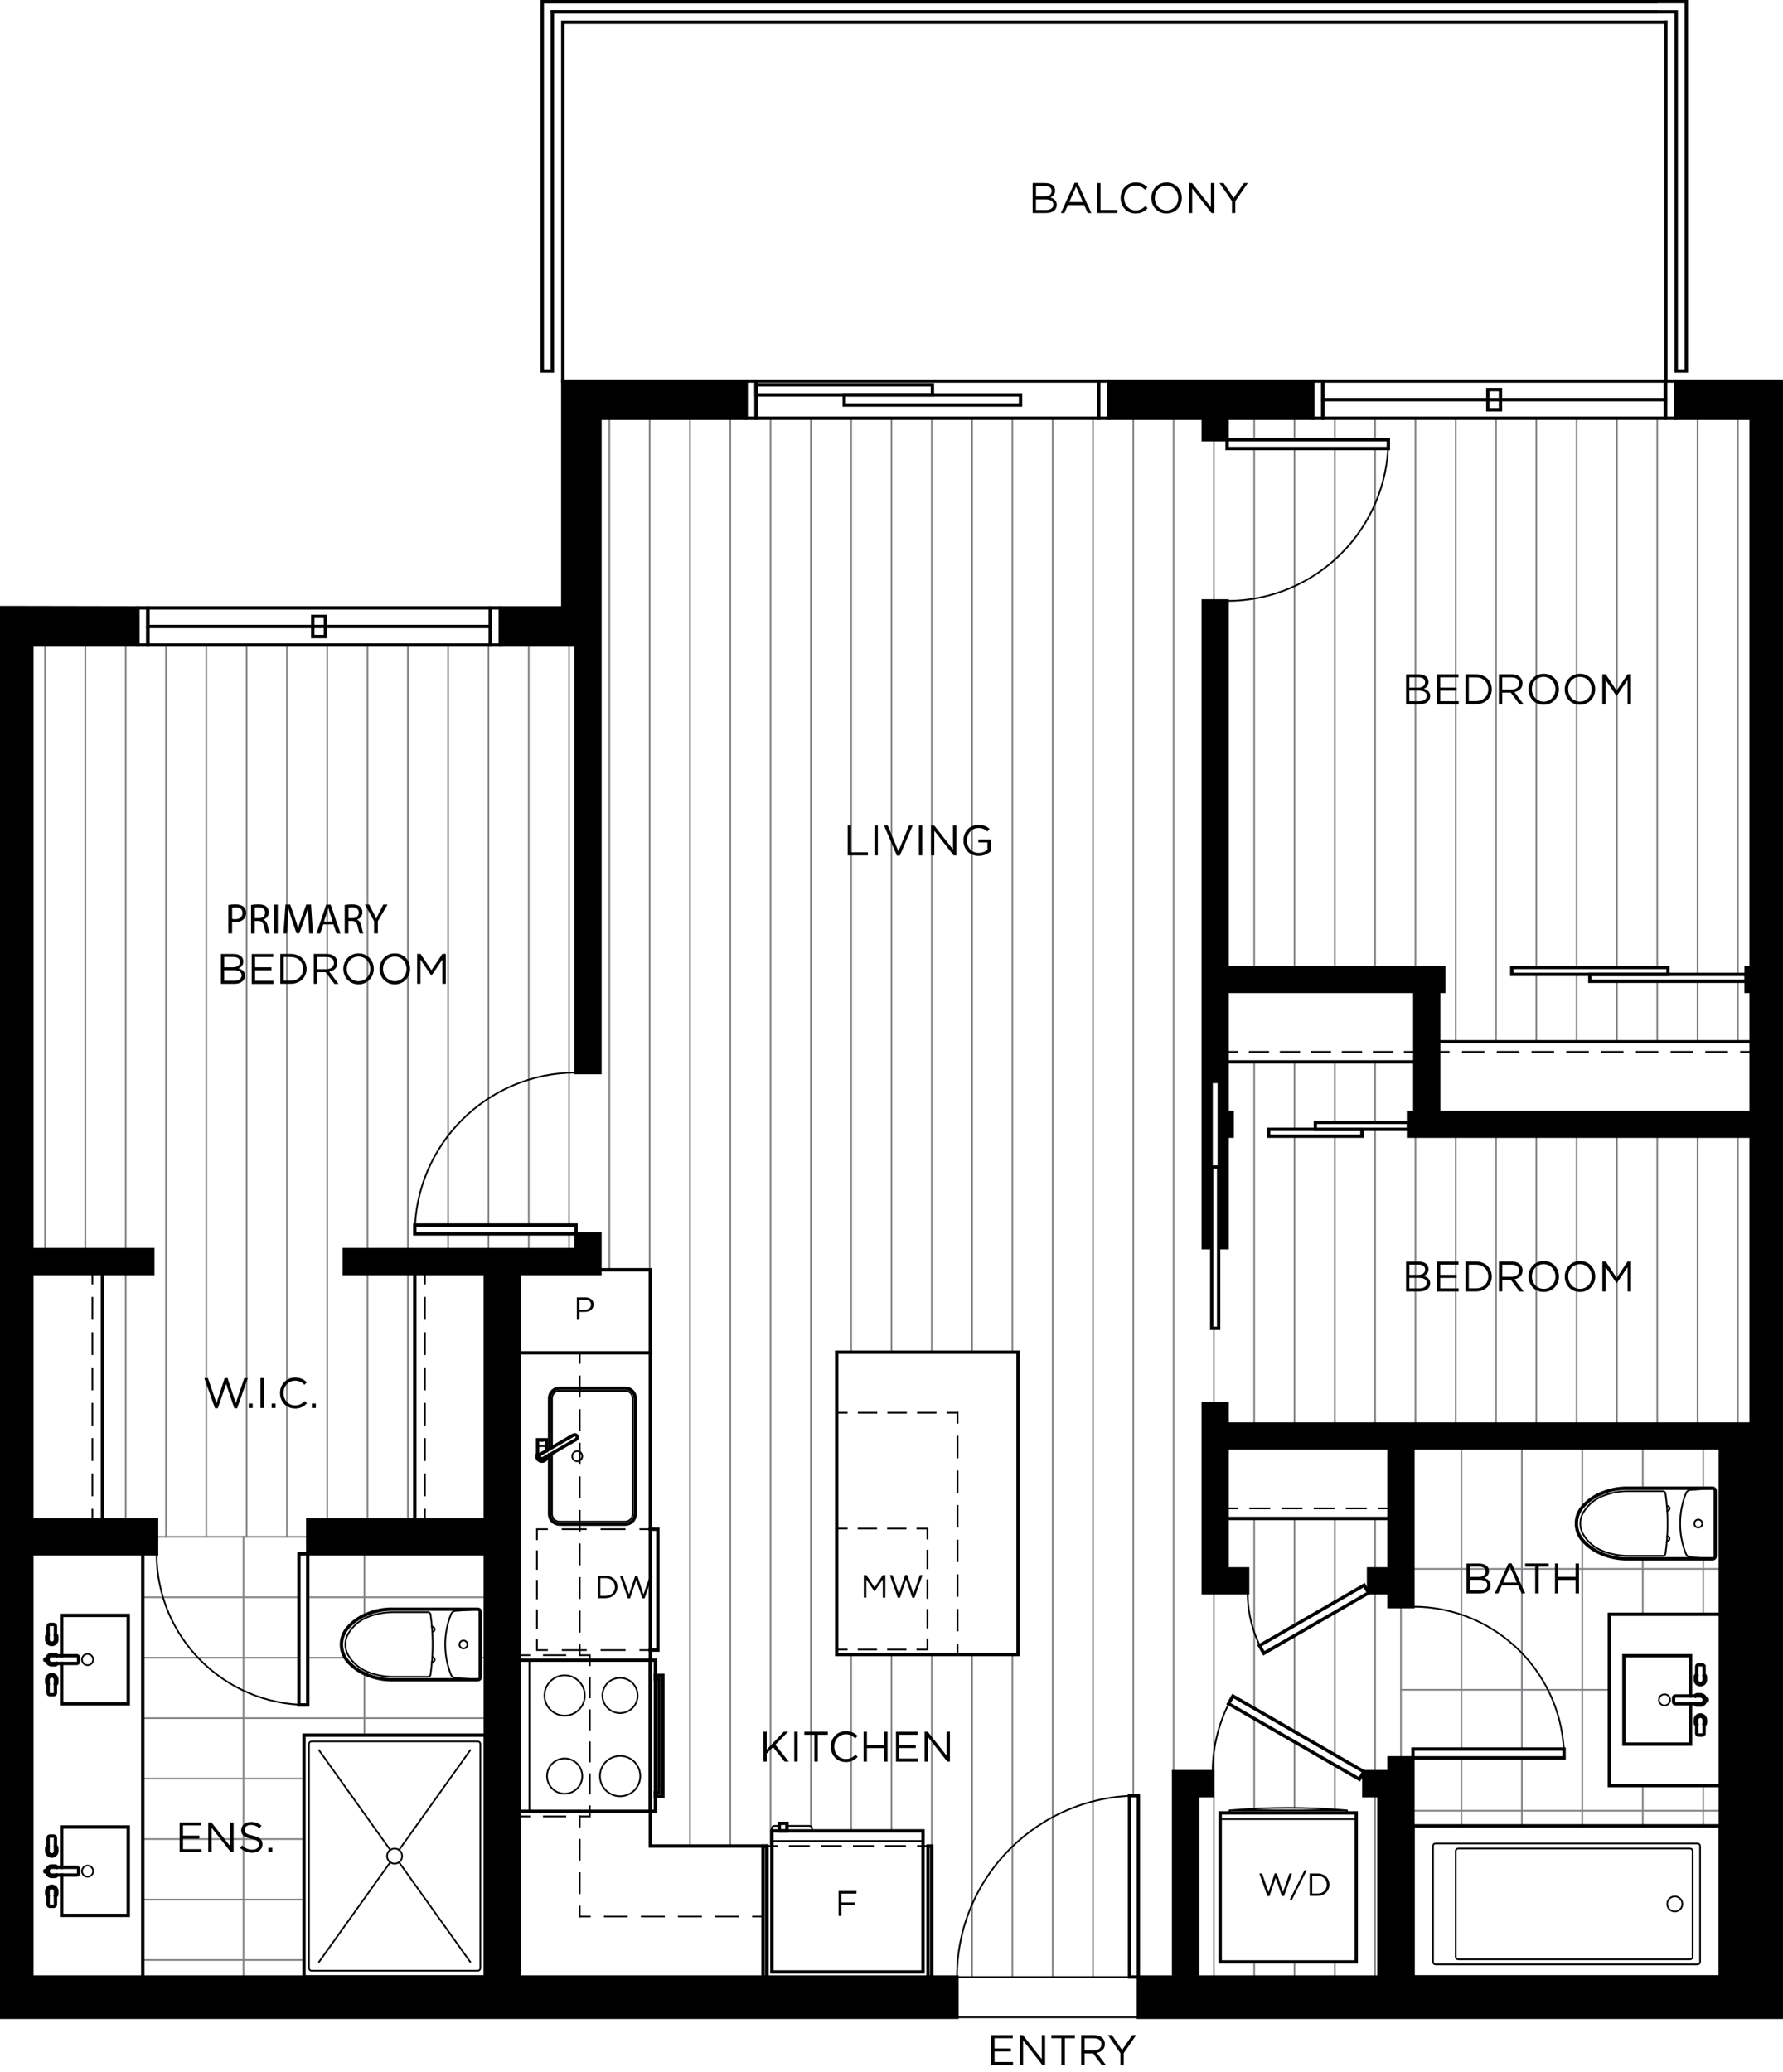 <?xml version="1.0" encoding="UTF-8"?> <svg xmlns="http://www.w3.org/2000/svg" id="Layer_2" data-name="Layer 2" viewBox="0 0 345.07 400.98"><defs><style> .cls-1 { stroke-dasharray: 0 0 3.41 2.28; } .cls-1, .cls-2, .cls-3, .cls-4, .cls-5, .cls-6, .cls-7, .cls-8, .cls-9, .cls-10, .cls-11, .cls-12, .cls-13, .cls-14, .cls-15, .cls-16 { fill: none; stroke-linecap: square; stroke-miterlimit: 10; } .cls-1, .cls-2, .cls-3, .cls-4, .cls-5, .cls-6, .cls-7, .cls-8, .cls-9, .cls-10, .cls-11, .cls-13, .cls-14, .cls-15, .cls-16 { stroke-width: .32px; } .cls-1, .cls-3, .cls-4, .cls-5, .cls-6, .cls-7, .cls-8, .cls-9, .cls-10, .cls-11, .cls-12, .cls-13, .cls-14, .cls-15, .cls-16 { stroke: #000; } .cls-2 { stroke: #808285; } .cls-3 { stroke-dasharray: 0 0 3.44 2.29; } .cls-4 { stroke-dasharray: 0 0 4.04 2.69; } .cls-5 { stroke-dasharray: 0 0 4.51 3.01; } .cls-7 { stroke-dasharray: 0 0 3.6 2.4; } .cls-17 { fill: #000; stroke-width: 0px; } .cls-8 { stroke-dasharray: 0 0 3.9 2.6; } .cls-9 { stroke-dasharray: 0 0 4.18 2.79; } .cls-10 { stroke-dasharray: 0 0 4.3 2.87; } .cls-11 { stroke-dasharray: 0 0 3.72 2.48; } .cls-12 { stroke-width: .65px; } .cls-13 { stroke-dasharray: 0 0 3.74 2.49; } .cls-14 { stroke-dasharray: 0 0 3.87 2.58; } .cls-15 { stroke-dasharray: 0 0 4.02 2.68; } .cls-16 { stroke-dasharray: 0 0 4.1 2.73; } </style></defs><g id="Layer_1-2" data-name="Layer 1"><line class="cls-2" x1="336.33" y1="275.58" x2="336.33" y2="219.88"></line><line class="cls-2" x1="328.53" y1="275.58" x2="328.53" y2="219.88"></line><line class="cls-2" x1="320.73" y1="275.58" x2="320.73" y2="219.88"></line><line class="cls-2" x1="312.93" y1="275.58" x2="312.93" y2="219.88"></line><line class="cls-2" x1="305.13" y1="275.58" x2="305.13" y2="219.88"></line><line class="cls-2" x1="297.33" y1="275.58" x2="297.33" y2="219.88"></line><line class="cls-2" x1="289.53" y1="275.58" x2="289.53" y2="219.88"></line><line class="cls-2" x1="281.73" y1="275.58" x2="281.73" y2="219.88"></line><line class="cls-2" x1="273.93" y1="275.58" x2="273.93" y2="219.88"></line><line class="cls-2" x1="266.13" y1="342.85" x2="266.13" y2="308.24"></line><line class="cls-2" x1="266.13" y1="217.2" x2="266.13" y2="205.5"></line><line class="cls-2" x1="266.13" y1="303.61" x2="266.13" y2="293.86"></line><line class="cls-2" x1="266.13" y1="275.58" x2="266.13" y2="218.54"></line><line class="cls-2" x1="258.33" y1="350.16" x2="258.33" y2="341.59"></line><line class="cls-2" x1="258.33" y1="217.2" x2="258.33" y2="205.5"></line><line class="cls-2" x1="258.33" y1="339.62" x2="258.33" y2="312.01"></line><line class="cls-2" x1="258.33" y1="275.58" x2="258.33" y2="219.88"></line><line class="cls-2" x1="258.33" y1="310.04" x2="258.33" y2="293.86"></line><line class="cls-2" x1="250.53" y1="349.86" x2="250.53" y2="337.09"></line><line class="cls-2" x1="250.53" y1="218.54" x2="250.53" y2="205.5"></line><line class="cls-2" x1="250.53" y1="335.11" x2="250.53" y2="316.51"></line><line class="cls-2" x1="250.53" y1="275.58" x2="250.53" y2="219.88"></line><line class="cls-2" x1="250.53" y1="314.54" x2="250.53" y2="293.86"></line><line class="cls-2" x1="242.73" y1="350.02" x2="242.73" y2="332.58"></line><line class="cls-2" x1="242.73" y1="275.58" x2="242.73" y2="205.5"></line><line class="cls-2" x1="242.73" y1="330.61" x2="242.73" y2="293.86"></line><line class="cls-2" x1="234.93" y1="382.59" x2="234.93" y2="308.24"></line><line class="cls-2" x1="234.93" y1="116.29" x2="234.93" y2="85.09"></line><line class="cls-2" x1="242.73" y1="187.22" x2="242.73" y2="86.8"></line><line class="cls-2" x1="242.73" y1="85.09" x2="242.73" y2="80.95"></line><line class="cls-2" x1="250.53" y1="187.22" x2="250.53" y2="86.8"></line><line class="cls-2" x1="250.53" y1="85.09" x2="250.53" y2="80.95"></line><line class="cls-2" x1="258.33" y1="187.22" x2="258.33" y2="86.8"></line><line class="cls-2" x1="258.33" y1="85.09" x2="258.33" y2="80.95"></line><line class="cls-2" x1="266.13" y1="187.22" x2="266.13" y2="86.8"></line><line class="cls-2" x1="266.13" y1="85.09" x2="266.13" y2="80.95"></line><line class="cls-2" x1="273.93" y1="187.22" x2="273.93" y2="80.95"></line><line class="cls-2" x1="281.73" y1="201.6" x2="281.73" y2="80.94"></line><line class="cls-2" x1="289.53" y1="201.6" x2="289.53" y2="80.94"></line><line class="cls-2" x1="297.33" y1="201.6" x2="297.33" y2="188.56"></line><line class="cls-2" x1="297.33" y1="187.22" x2="297.33" y2="80.95"></line><line class="cls-2" x1="305.13" y1="201.6" x2="305.13" y2="188.56"></line><line class="cls-2" x1="305.13" y1="187.22" x2="305.13" y2="80.95"></line><line class="cls-2" x1="312.93" y1="201.6" x2="312.93" y2="189.9"></line><line class="cls-2" x1="312.93" y1="187.22" x2="312.93" y2="80.95"></line><line class="cls-2" x1="320.73" y1="201.6" x2="320.73" y2="189.9"></line><line class="cls-2" x1="320.73" y1="187.22" x2="320.73" y2="80.95"></line><line class="cls-2" x1="328.53" y1="201.6" x2="328.53" y2="189.9"></line><line class="cls-2" x1="328.53" y1="188.56" x2="328.53" y2="80.95"></line><line class="cls-2" x1="336.33" y1="201.6" x2="336.33" y2="189.9"></line><line class="cls-2" x1="336.33" y1="188.56" x2="336.33" y2="80.95"></line><line class="cls-2" x1="234.93" y1="271.68" x2="234.93" y2="257.05"></line><line class="cls-2" x1="227.13" y1="342.85" x2="227.13" y2="80.94"></line><line class="cls-2" x1="219.33" y1="347.49" x2="219.33" y2="80.95"></line><line class="cls-2" x1="211.53" y1="382.59" x2="211.53" y2="80.95"></line><line class="cls-2" x1="203.73" y1="382.59" x2="203.73" y2="80.95"></line><line class="cls-2" x1="195.93" y1="382.59" x2="195.93" y2="320.19"></line><line class="cls-2" x1="195.93" y1="261.69" x2="195.93" y2="80.95"></line><line class="cls-2" x1="188.13" y1="382.59" x2="188.13" y2="320.19"></line><line class="cls-2" x1="188.13" y1="261.69" x2="188.13" y2="80.95"></line><line class="cls-2" x1="180.33" y1="357.24" x2="180.33" y2="320.19"></line><line class="cls-2" x1="180.33" y1="261.69" x2="180.33" y2="80.95"></line><line class="cls-2" x1="172.53" y1="354.31" x2="172.53" y2="320.19"></line><line class="cls-2" x1="172.53" y1="261.69" x2="172.53" y2="80.95"></line><line class="cls-2" x1="164.73" y1="354.31" x2="164.73" y2="320.19"></line><line class="cls-2" x1="164.73" y1="261.69" x2="164.73" y2="80.95"></line><line class="cls-2" x1="156.93" y1="353.4" x2="156.93" y2="80.95"></line><line class="cls-2" x1="149.13" y1="357.24" x2="149.13" y2="80.95"></line><line class="cls-2" x1="141.33" y1="357.24" x2="141.33" y2="80.95"></line><line class="cls-2" x1="133.53" y1="357.24" x2="133.53" y2="80.95"></line><line class="cls-2" x1="125.73" y1="245.72" x2="125.73" y2="80.95"></line><line class="cls-2" x1="117.93" y1="245.72" x2="117.93" y2="80.95"></line><line class="cls-2" x1="110.13" y1="241.82" x2="110.13" y2="238.77"></line><line class="cls-2" x1="110.13" y1="237.07" x2="110.13" y2="124.82"></line><line class="cls-2" x1="102.33" y1="241.82" x2="102.33" y2="238.77"></line><line class="cls-2" x1="102.33" y1="237.07" x2="102.33" y2="124.82"></line><line class="cls-2" x1="94.53" y1="241.82" x2="94.53" y2="238.77"></line><line class="cls-2" x1="94.53" y1="237.07" x2="94.53" y2="124.82"></line><line class="cls-2" x1="86.73" y1="241.82" x2="86.73" y2="238.77"></line><line class="cls-2" x1="86.73" y1="237.07" x2="86.73" y2="124.82"></line><line class="cls-2" x1="78.93" y1="241.82" x2="78.93" y2="124.82"></line><line class="cls-2" x1="71.13" y1="294.1" x2="71.13" y2="246.45"></line><line class="cls-2" x1="78.93" y1="294.1" x2="78.93" y2="246.45"></line><line class="cls-2" x1="71.13" y1="241.82" x2="71.13" y2="124.82"></line><line class="cls-2" x1="63.33" y1="294.1" x2="63.33" y2="124.82"></line><line class="cls-2" x1="55.53" y1="297.4" x2="55.53" y2="124.82"></line><line class="cls-2" x1="47.73" y1="297.4" x2="47.73" y2="124.82"></line><line class="cls-2" x1="39.93" y1="297.4" x2="39.93" y2="124.82"></line><line class="cls-2" x1="32.13" y1="297.4" x2="32.13" y2="124.82"></line><line class="cls-2" x1="24.33" y1="294.1" x2="24.33" y2="246.45"></line><line class="cls-2" x1="24.33" y1="241.82" x2="24.33" y2="124.82"></line><line class="cls-2" x1="16.53" y1="241.82" x2="16.53" y2="124.82"></line><line class="cls-2" x1="8.73" y1="241.82" x2="8.73" y2="124.82"></line><line class="cls-2" x1="329.63" y1="353.34" x2="329.63" y2="345.54"></line><line class="cls-2" x1="329.63" y1="288.01" x2="329.63" y2="280.21"></line><line class="cls-2" x1="329.63" y1="312.39" x2="329.63" y2="301.66"></line><line class="cls-2" x1="317.93" y1="353.34" x2="317.93" y2="345.54"></line><line class="cls-2" x1="317.93" y1="288.01" x2="317.93" y2="280.21"></line><line class="cls-2" x1="317.93" y1="312.39" x2="317.93" y2="301.66"></line><line class="cls-2" x1="306.23" y1="353.34" x2="306.23" y2="298"></line><line class="cls-2" x1="306.23" y1="291.67" x2="306.23" y2="280.21"></line><line class="cls-2" x1="294.53" y1="353.34" x2="294.53" y2="340.17"></line><line class="cls-2" x1="294.53" y1="338.47" x2="294.53" y2="280.21"></line><line class="cls-2" x1="282.83" y1="353.34" x2="282.83" y2="340.17"></line><line class="cls-2" x1="282.83" y1="338.47" x2="282.83" y2="280.21"></line><line class="cls-2" x1="273.45" y1="350.41" x2="332.92" y2="350.41"></line><line class="cls-2" x1="271.13" y1="327.01" x2="311.47" y2="327.01"></line><line class="cls-2" x1="273.45" y1="303.61" x2="332.92" y2="303.61"></line><line class="cls-2" x1="93.93" y1="309.1" x2="59.56" y2="309.1"></line><line class="cls-2" x1="57.85" y1="309.1" x2="27.63" y2="309.1"></line><line class="cls-2" x1="93.93" y1="320.8" x2="92.95" y2="320.8"></line><line class="cls-2" x1="57.85" y1="320.8" x2="27.63" y2="320.8"></line><line class="cls-2" x1="66.8" y1="320.8" x2="59.56" y2="320.8"></line><line class="cls-2" x1="93.93" y1="332.5" x2="27.63" y2="332.5"></line><line class="cls-2" x1="58.83" y1="344.2" x2="27.63" y2="344.2"></line><line class="cls-2" x1="58.83" y1="355.9" x2="27.63" y2="355.9"></line><line class="cls-2" x1="58.83" y1="367.6" x2="27.63" y2="367.6"></line><line class="cls-2" x1="58.83" y1="379.3" x2="27.63" y2="379.3"></line><line class="cls-2" x1="70.53" y1="335.79" x2="70.53" y2="323.89"></line><line class="cls-2" x1="70.53" y1="312.59" x2="70.53" y2="300.69"></line><line class="cls-2" x1="47.13" y1="382.59" x2="47.13" y2="297.4"></line><line class="cls-2" x1="271.13" y1="310.92" x2="271.13" y2="340.17"></line><line class="cls-2" x1="59.56" y1="297.4" x2="30.31" y2="297.4"></line><line class="cls-2" x1="266.13" y1="347.49" x2="266.13" y2="382.59"></line><line class="cls-2" x1="258.33" y1="379.66" x2="258.33" y2="382.59"></line><line class="cls-2" x1="250.53" y1="379.66" x2="250.53" y2="382.59"></line><line class="cls-2" x1="242.73" y1="379.66" x2="242.73" y2="382.59"></line><line class="cls-6" x1="237.49" y1="291.91" x2="239.44" y2="291.91"></line><line class="cls-13" x1="241.94" y1="291.91" x2="265.62" y2="291.91"></line><line class="cls-6" x1="266.87" y1="291.91" x2="268.82" y2="291.91"></line><line class="cls-6" x1="125.86" y1="295.93" x2="123.91" y2="295.93"></line><line class="cls-5" x1="120.9" y1="295.93" x2="107.37" y2="295.93"></line><polyline class="cls-6" points="105.87 295.93 103.92 295.93 103.92 297.88"></polyline><line class="cls-3" x1="103.92" y1="300.18" x2="103.92" y2="316.24"></line><polyline class="cls-6" points="103.92 317.38 103.92 319.33 105.87 319.33"></polyline><line class="cls-5" x1="108.88" y1="319.33" x2="122.4" y2="319.33"></line><line class="cls-6" x1="123.91" y1="319.33" x2="125.86" y2="319.33"></line><line class="cls-6" x1="112.21" y1="261.81" x2="112.21" y2="263.76"></line><line class="cls-8" x1="112.21" y1="266.36" x2="112.21" y2="317.06"></line><line class="cls-6" x1="112.21" y1="318.36" x2="112.21" y2="320.31"></line><line class="cls-6" x1="112.21" y1="351.51" x2="112.21" y2="353.46"></line><line class="cls-14" x1="112.21" y1="356.04" x2="112.21" y2="367.65"></line><line class="cls-6" x1="112.21" y1="368.94" x2="112.21" y2="370.89"></line><line class="cls-6" x1="148.4" y1="357.24" x2="150.35" y2="357.24"></line><line class="cls-11" x1="152.84" y1="357.24" x2="176.41" y2="357.24"></line><line class="cls-6" x1="177.65" y1="357.24" x2="179.6" y2="357.24"></line><line class="cls-6" x1="112.21" y1="370.89" x2="114.16" y2="370.89"></line><line class="cls-10" x1="117.03" y1="370.89" x2="144.29" y2="370.89"></line><line class="cls-6" x1="145.72" y1="370.89" x2="147.67" y2="370.89"></line><line class="cls-6" x1="100.51" y1="351.51" x2="102.46" y2="351.51"></line><line class="cls-9" x1="105.24" y1="351.51" x2="110.81" y2="351.51"></line><polyline class="cls-6" points="112.21 351.51 114.16 351.51 114.16 349.56"></polyline><line class="cls-11" x1="114.16" y1="347.08" x2="114.16" y2="323.5"></line><polyline class="cls-6" points="114.16 322.26 114.16 320.31 112.21 320.31"></polyline><line class="cls-9" x1="109.42" y1="320.31" x2="103.85" y2="320.31"></line><line class="cls-6" x1="102.46" y1="320.31" x2="100.51" y2="320.31"></line><line class="cls-6" x1="82.23" y1="246.45" x2="82.23" y2="248.4"></line><line class="cls-16" x1="82.23" y1="251.14" x2="82.23" y2="290.79"></line><line class="cls-6" x1="82.23" y1="292.15" x2="82.23" y2="294.1"></line><line class="cls-6" x1="17.88" y1="246.45" x2="17.88" y2="248.4"></line><line class="cls-16" x1="17.88" y1="251.14" x2="17.88" y2="290.79"></line><line class="cls-6" x1="17.88" y1="292.15" x2="17.88" y2="294.1"></line><line class="cls-6" x1="338.89" y1="203.55" x2="336.94" y2="203.55"></line><line class="cls-4" x1="334.25" y1="203.55" x2="281.74" y2="203.55"></line><line class="cls-6" x1="280.39" y1="203.55" x2="278.44" y2="203.55"></line><line class="cls-6" x1="237.49" y1="203.55" x2="239.44" y2="203.55"></line><line class="cls-7" x1="241.85" y1="203.55" x2="270.66" y2="203.55"></line><line class="cls-6" x1="271.86" y1="203.55" x2="273.81" y2="203.55"></line><line class="cls-6" x1="161.93" y1="319.21" x2="163.88" y2="319.21"></line><line class="cls-1" x1="166.16" y1="319.21" x2="176.39" y2="319.21"></line><polyline class="cls-6" points="177.53 319.21 179.48 319.21 179.48 317.26"></polyline><line class="cls-3" x1="179.48" y1="314.97" x2="179.48" y2="298.91"></line><polyline class="cls-6" points="179.48 297.76 179.48 295.81 177.53 295.81"></polyline><line class="cls-1" x1="175.26" y1="295.81" x2="165.02" y2="295.81"></line><line class="cls-6" x1="163.88" y1="295.81" x2="161.93" y2="295.81"></line><line class="cls-6" x1="185.33" y1="273.39" x2="185.33" y2="275.34"></line><line class="cls-15" x1="185.33" y1="278.02" x2="185.33" y2="316.9"></line><line class="cls-6" x1="185.33" y1="318.24" x2="185.33" y2="320.19"></line><line class="cls-6" x1="161.93" y1="273.39" x2="163.88" y2="273.39"></line><line class="cls-3" x1="166.18" y1="273.39" x2="182.23" y2="273.39"></line><line class="cls-6" x1="183.38" y1="273.39" x2="185.33" y2="273.39"></line><g><path class="cls-6" d="M185.21,382.59c0-19.39,15.71-35.1,35.1-35.1"></path><path class="cls-6" d="M273.45,310.92c16.15,0,29.25,13.1,29.25,29.25"></path><path class="cls-6" d="M30.31,300.69c0,16.15,13.1,29.25,29.25,29.25"></path><path class="cls-6" d="M234.69,342.85c0-5.13,1.35-10.18,3.92-14.62"></path><path class="cls-6" d="M241.46,308.24c0,4.11,1.08,8.14,3.14,11.7"></path><path class="cls-6" d="M111.48,207.57c-17.23,0-31.2,13.97-31.2,31.2"></path><path class="cls-6" d="M237.49,116.29c17.23,0,31.2-13.97,31.2-31.2"></path></g><rect class="cls-6" x="185.21" y="382.59" width="35.1" height="7.8"></rect><g><path class="cls-6" d="M277.83,356.75h50.7c.27,0,.49.22.49.49v22.42c0,.27-.22.49-.49.49h-50.7c-.27,0-.49-.22-.49-.49v-22.43c0-.27.22-.49.49-.49Z"></path><path class="cls-6" d="M282.22,357.72h44.85c.27,0,.49.22.49.49v20.47c0,.27-.22.49-.49.49h-44.85c-.27,0-.49-.22-.49-.49v-20.47c0-.27.22-.49.49-.49Z"></path><path class="cls-6" d="M322.67,368.45c0-.81.65-1.46,1.46-1.46s1.46.65,1.46,1.46-.65,1.46-1.46,1.46-1.46-.65-1.46-1.46Z"></path><path class="cls-6" d="M329.45,294.84c0-.42-.34-.77-.77-.77s-.77.34-.77.77.34.77.77.77.77-.34.77-.77Z"></path><path class="cls-6" d="M331.43,288.05s.02,0,.03,0c.27,0,.49.22.49.49v12.61s0,.02,0,.03c-.02.27-.25.47-.52.45l-4.29-.29c-.37-.03-.7-.26-.84-.61-.75-1.87-1.14-3.87-1.14-5.89s.39-4.02,1.14-5.89c.14-.35.47-.58.84-.61l4.29-.3Z"></path><path class="cls-6" d="M321.84,288.58c.24,0,.45.18.48.42.28,1.93.42,3.88.42,5.83s-.14,3.9-.42,5.83c-.04.24-.24.42-.48.42h-6.78c-1.69,0-3.36-.32-4.93-.95-1.55-.62-2.86-1.74-3.71-3.17-.78-1.31-.78-2.94,0-4.26.86-1.44,2.16-2.55,3.71-3.17,1.57-.63,3.24-.95,4.93-.95h6.78Z"></path><path class="cls-6" d="M322.59,298.25c.27.02.51-.18.53-.45.02-.27-.18-.51-.46-.53"></path><path class="cls-6" d="M322.67,292.4c.27-.02.48-.25.46-.52-.02-.27-.25-.48-.52-.46"></path><path class="cls-6" d="M321.06,328.96c0-.6.48-1.08,1.08-1.08s1.08.48,1.08,1.08-.48,1.08-1.08,1.08-1.08-.48-1.08-1.08Z"></path><path class="cls-6" d="M90.46,318.24c0,.42-.34.77-.77.77s-.77-.34-.77-.77.34-.77.77-.77.77.34.77.77Z"></path><path class="cls-6" d="M92.43,325.03c.27.02.5-.18.52-.45,0,0,0-.02,0-.03v-12.61c0-.27-.22-.49-.49-.49-.01,0-.02,0-.03,0l-4.29.29c-.37.03-.7.26-.84.61-.75,1.87-1.14,3.87-1.14,5.89s.39,4.02,1.14,5.89c.14.35.46.58.84.61l4.29.3Z"></path><path class="cls-6" d="M82.84,324.49c.24,0,.45-.18.48-.42.28-1.93.42-3.88.42-5.83s-.14-3.9-.42-5.83c-.03-.24-.24-.42-.48-.42h-6.78c-1.69,0-3.36.32-4.93.95-1.55.62-2.86,1.74-3.71,3.17-.78,1.31-.78,2.94,0,4.26.86,1.44,2.16,2.55,3.71,3.17,1.57.63,3.24.95,4.93.95h6.78Z"></path><path class="cls-6" d="M83.6,314.82c.28-.02.51.19.53.46.02.27-.19.51-.46.52"></path><path class="cls-6" d="M83.67,320.67c.28.02.48.26.46.53-.02.27-.26.48-.53.45"></path><path class="cls-6" d="M15.87,362.11c0-.6.49-1.08,1.08-1.08s1.08.48,1.08,1.08-.48,1.08-1.08,1.08-1.08-.48-1.08-1.08Z"></path><path class="cls-6" d="M15.87,321.16c0-.6.49-1.08,1.08-1.08s1.08.48,1.08,1.08-.48,1.08-1.08,1.08-1.08-.48-1.08-1.08Z"></path><path class="cls-6" d="M60.29,337h32.18c.27,0,.49.22.49.49v43.39c0,.27-.22.49-.49.49h-32.18c-.27,0-.49-.22-.49-.49v-43.39c0-.27.22-.49.49-.49Z"></path><path class="cls-6" d="M74.91,359.19c0-.81.65-1.46,1.46-1.46s1.46.65,1.46,1.46-.65,1.46-1.46,1.46-1.46-.65-1.46-1.46Z"></path></g><line class="cls-6" x1="61.75" y1="379.66" x2="75.53" y2="360.38"></line><line class="cls-6" x1="77.23" y1="358" x2="91" y2="338.71"></line><line class="cls-6" x1="61.75" y1="338.71" x2="75.53" y2="358"></line><line class="cls-6" x1="77.23" y1="360.38" x2="91" y2="379.66"></line><line class="cls-6" x1="262.48" y1="352.04" x2="236.15" y2="352.04"></line><path class="cls-6" d="M260.77,350.83l-.13-.49c-7.54-.65-15.11-.65-22.65,0l-.13.49"></path><line class="cls-6" x1="237.99" y1="350.34" x2="260.64" y2="350.34"></line><g><path class="cls-6" d="M110.74,281.8c0-.54.44-.98.98-.98s.97.44.97.98-.44.98-.97.98-.98-.44-.98-.98Z"></path><path class="cls-6" d="M106.84,280.11v-9.52c0-.81.65-1.46,1.46-1.46h12.67c.81,0,1.46.65,1.46,1.46v22.42c0,.81-.65,1.46-1.46,1.46h-12.67c-.81,0-1.46-.66-1.46-1.46v-11.77"></path></g><rect class="cls-6" x="104.77" y="278.63" width=".24" height=".24"></rect><line class="cls-6" x1="105.75" y1="279.85" x2="104.04" y2="279.85"></line><line class="cls-6" x1="149.38" y1="356.26" x2="178.63" y2="356.26"></line><path class="cls-6" d="M150.84,353.34h-.98c-.27,0-.49.22-.49.49v.49h7.8v-.49c0-.27-.22-.49-.49-.49h-4.39"></path><line class="cls-6" x1="102.46" y1="350.53" x2="102.46" y2="321.28"></line><g><circle class="cls-6" cx="109.28" cy="328.11" r="3.9"></circle><path class="cls-6" d="M105.87,343.71c0-1.89,1.53-3.41,3.41-3.41s3.41,1.53,3.41,3.41-1.53,3.41-3.41,3.41-3.41-1.53-3.41-3.41Z"></path><circle class="cls-6" cx="120.01" cy="343.71" r="3.9"></circle><path class="cls-6" d="M116.59,328.11c0-1.89,1.53-3.41,3.41-3.41s3.41,1.53,3.41,3.41-1.53,3.41-3.41,3.41-3.41-1.53-3.41-3.41Z"></path></g><rect class="cls-12" x="218.6" y="347.49" width="1.71" height="35.1"></rect><rect class="cls-12" x="273.45" y="353.34" width="59.48" height="29.25"></rect><path class="cls-12" d="M331.46,301.66h-16.2c-1.86.06-3.71-.3-5.42-1.04-1.37-.57-2.59-1.45-3.56-2.57-1.6-1.85-1.6-4.6,0-6.44.97-1.12,2.19-2,3.56-2.57,1.7-.74,3.55-1.09,5.42-1.04h16.2c.27,0,.49.22.49.49v12.68c0,.27-.22.49-.49.49Z"></path><polyline class="cls-12" points="327.17 328.21 327.17 320.41 314.28 320.41 314.28 337.52 327.17 337.52 327.17 329.71"></polyline><g><path class="cls-12" d="M329.79,335.41v-2.56c0-.39-.32-.71-.71-.71s-.71.32-.71.71v2.56c0,.2.16.36.36.36h.69c.2,0,.36-.16.36-.36Z"></path><path class="cls-12" d="M329.79,333.8c.16-.06.27-.22.27-.39v-.56c0-.54-.44-.98-.98-.98s-.98.44-.98.98v.56c0,.17.11.33.27.39"></path><path class="cls-12" d="M329.79,322.52v2.56c0,.39-.32.71-.71.71s-.71-.32-.71-.71v-2.56c0-.2.16-.36.36-.36h.69c.2,0,.36.16.36.36Z"></path><path class="cls-12" d="M328.07,329.71c.06.16.22.27.39.27h.6c.51,0,.95-.38,1.01-.89"></path><path class="cls-12" d="M329.79,324.12c.16.06.27.22.27.39v.56c0,.54-.44.98-.98.98s-.98-.44-.98-.98v-.56c0-.17.11-.33.27-.39"></path><path class="cls-12" d="M323.89,328.58v.77c0,.2.16.36.36.36h4.81c.41,0,.75-.33.75-.75s-.34-.75-.75-.75h-4.81c-.2,0-.36.16-.36.36Z"></path><path class="cls-12" d="M329.8,328.84h.6s.02,0,.02.02v.21s0,.02-.02.02h-.6"></path><path class="cls-12" d="M330.07,328.84c-.06-.51-.5-.89-1.01-.89h-.6c-.18,0-.33.11-.4.27"></path></g><rect class="cls-12" x="273.45" y="338.47" width="29.25" height="1.71"></rect><rect class="cls-12" x="57.85" y="300.69" width="1.71" height="29.25"></rect><path class="cls-12" d="M92.46,311.41h-16.2c-1.86-.06-3.71.3-5.42,1.04-1.37.57-2.59,1.45-3.56,2.57-1.6,1.85-1.6,4.6,0,6.44.97,1.12,2.19,2,3.56,2.57,1.7.74,3.55,1.1,5.41,1.04h16.21c.27,0,.49-.22.49-.49v-12.68c0-.27-.22-.49-.49-.49Z"></path><polyline class="cls-12" points="11.93 361.36 11.93 353.56 24.82 353.56 24.82 370.67 11.93 370.67 11.93 362.86"></polyline><g><path class="cls-12" d="M9.31,368.56v-2.56c0-.39.32-.71.71-.71s.71.32.71.71v2.56c0,.2-.16.36-.37.36h-.69c-.2,0-.37-.16-.37-.36Z"></path><path class="cls-12" d="M9.31,366.95c-.16-.06-.27-.22-.27-.39v-.56c0-.54.44-.98.98-.98s.98.44.98.98v.56c0,.17-.11.33-.27.39"></path><path class="cls-12" d="M9.31,355.67v2.56c0,.39.32.71.71.71s.71-.32.71-.71v-2.56c0-.2-.16-.36-.37-.36h-.69c-.2,0-.37.16-.37.36Z"></path><path class="cls-12" d="M11.03,362.86c-.06.16-.22.27-.4.27h-.6c-.51,0-.95-.38-1.01-.89"></path><path class="cls-12" d="M9.31,357.27c-.16.06-.27.22-.27.39v.56c0,.54.44.98.98.98s.98-.44.98-.98v-.56c0-.17-.11-.33-.27-.39"></path><path class="cls-12" d="M15.21,361.73v.77c0,.2-.16.36-.37.36h-4.8c-.41,0-.75-.33-.75-.75s.34-.75.75-.75h4.8c.2,0,.37.16.37.36Z"></path><path class="cls-12" d="M9.3,361.99h-.6s-.02,0-.02.02v.21s0,.02.02.02h.6"></path><path class="cls-12" d="M9.03,361.99c.06-.51.5-.89,1.01-.89h.59c.18,0,.33.11.4.27"></path></g><polyline class="cls-12" points="11.93 320.41 11.93 312.61 24.82 312.61 24.82 329.72 11.93 329.72 11.93 321.91"></polyline><g><path class="cls-12" d="M9.31,327.61v-2.56c0-.39.32-.71.71-.71s.71.32.71.71v2.56c0,.2-.16.36-.37.36h-.69c-.2,0-.37-.16-.37-.36Z"></path><path class="cls-12" d="M9.31,326c-.16-.06-.27-.22-.27-.39v-.56c0-.54.44-.98.98-.98s.98.44.98.98v.56c0,.17-.11.33-.27.39"></path><path class="cls-12" d="M9.31,314.72v2.56c0,.39.32.71.71.71s.71-.32.71-.71v-2.56c0-.2-.16-.36-.37-.36h-.69c-.2,0-.37.16-.37.36Z"></path><path class="cls-12" d="M11.03,321.91c-.06.16-.22.27-.4.27h-.6c-.51,0-.95-.38-1.01-.89"></path><path class="cls-12" d="M9.31,316.32c-.16.06-.27.22-.27.39v.56c0,.54.44.98.98.98s.98-.44.98-.98v-.56c0-.17-.11-.33-.27-.39"></path><path class="cls-12" d="M15.21,320.78v.77c0,.2-.16.36-.37.36h-4.8c-.41,0-.75-.33-.75-.75s.34-.75.75-.75h4.8c.2,0,.37.16.37.36Z"></path><path class="cls-12" d="M9.3,321.04h-.6s-.02,0-.02.02v.21s0,.02.02.02h.6"></path><path class="cls-12" d="M9.03,321.04c.06-.51.5-.89,1.01-.89h.59c.18,0,.33.11.4.27"></path></g><line class="cls-12" x1="237.49" y1="293.86" x2="268.82" y2="293.86"></line><rect class="cls-12" x="250" y="321.66" width="1.71" height="29.25" transform="translate(-165.8 385.45) rotate(-60.01)"></rect><rect class="cls-12" x="242.6" y="312.5" width="23.4" height="1.71" transform="translate(-122.58 169.07) rotate(-29.99)"></rect><rect class="cls-12" x="100.51" y="321.28" width="25.35" height="29.25"></rect><rect class="cls-12" x="125.86" y="321.28" width=".98" height="29.25"></rect><polyline class="cls-12" points="126.83 324.21 128.29 324.21 128.29 347.61 126.83 347.61"></polyline><polyline class="cls-12" points="126.83 324.94 127.56 324.94 127.56 346.88 126.83 346.88"></polyline><line class="cls-12" x1="80.28" y1="246.45" x2="80.28" y2="294.1"></line><line class="cls-12" x1="19.83" y1="246.45" x2="19.83" y2="294.1"></line><rect class="cls-12" x="256.02" y="73.75" width="66.3" height="7.19"></rect><line class="cls-12" x1="256.02" y1="77.35" x2="322.32" y2="77.35"></line><rect class="cls-12" x="254.07" y="73.75" width="1.95" height="7.19"></rect><rect class="cls-12" x="322.32" y="73.75" width="1.95" height="7.19"></rect><rect class="cls-12" x="28.6" y="117.63" width="66.3" height="7.19"></rect><line class="cls-12" x1="28.6" y1="121.23" x2="94.9" y2="121.23"></line><rect class="cls-12" x="26.65" y="117.63" width="1.95" height="7.19"></rect><rect class="cls-12" x="94.9" y="117.63" width="1.95" height="7.19"></rect><line class="cls-12" x1="338.89" y1="201.6" x2="278.44" y2="201.6"></line><rect class="cls-12" x="80.28" y="237.07" width="31.2" height="1.71"></rect><rect class="cls-12" x="237.49" y="85.09" width="31.2" height="1.71"></rect><line class="cls-12" x1="237.49" y1="205.5" x2="273.81" y2="205.5"></line><polyline class="cls-12" points="332.92 312.39 311.47 312.39 311.47 345.54 332.92 345.54"></polyline><line class="cls-12" x1="27.63" y1="382.59" x2="27.63" y2="300.69"></line><rect class="cls-12" x="58.83" y="335.79" width="35.1" height="46.8"></rect><rect class="cls-12" x="236.15" y="350.83" width="26.33" height="28.84"></rect><polyline class="cls-12" points="148.4 382.59 148.4 357.24 125.86 357.24 125.86 350.53"></polyline><line class="cls-12" x1="125.86" y1="321.28" x2="125.86" y2="261.81"></line><polyline class="cls-12" points="116.11 245.72 125.86 245.72 125.86 261.81 100.51 261.81"></polyline><polyline class="cls-12" points="125.86 295.93 127.32 295.93 127.32 319.33 125.86 319.33"></polyline><g><path class="cls-12" d="M110.98,277.72l-6.33,3.66c-.23.13-.31.43-.18.67.13.23.43.31.67.18l6.33-3.66c.23-.13.31-.43.18-.67-.13-.23-.43-.31-.67-.18Z"></path><path class="cls-12" d="M105.87,281.8c0,.17-.04.33-.12.47-.26.47-.85.64-1.33.38s-.64-.85-.38-1.32v-2.7h1.71v2.11"></path><path class="cls-12" d="M106.36,280.39v-9.8c0-1.08.87-1.95,1.95-1.95h12.68c1.08,0,1.95.87,1.95,1.95v22.42c0,1.08-.87,1.95-1.95,1.95h-12.68c-1.08,0-1.95-.87-1.95-1.95v-11.49"></path></g><rect class="cls-12" x="149.38" y="354.31" width="29.25" height="27.3"></rect><rect class="cls-12" x="150.84" y="352.85" width="1.46" height="1.46"></rect><rect class="cls-12" x="147.67" y="357.24" width=".73" height="25.35"></rect><rect class="cls-12" x="179.6" y="357.24" width=".73" height="25.35"></rect><rect class="cls-12" x="161.93" y="261.69" width="35.1" height="58.5"></rect><rect class="cls-12" x="287.95" y="75.4" width="2.44" height="3.9"></rect><rect class="cls-12" x="60.53" y="119.28" width="2.44" height="3.9"></rect><rect class="cls-12" x="146.33" y="73.75" width="66.3" height="7.19"></rect><rect class="cls-12" x="212.63" y="73.75" width="1.95" height="7.19"></rect><rect class="cls-12" x="144.38" y="73.75" width="1.95" height="7.19"></rect><rect class="cls-12" x="163.39" y="76.44" width="34.12" height="1.95"></rect><rect class="cls-12" x="146.33" y="74.49" width="34.12" height="1.95"></rect><polyline class="cls-12" points="320.45 .32 104.95 .32 104.95 71.8 106.9 71.8 106.9 2.28 320.45 2.28"></polyline><polyline class="cls-12" points="108.92 73.75 108.92 4.29 322.4 4.29"></polyline><rect class="cls-12" x="307.69" y="188.56" width="30.23" height="1.34"></rect><rect class="cls-12" x="292.58" y="187.22" width="30.23" height="1.34"></rect><rect class="cls-12" x="254.56" y="217.2" width="18.04" height="1.34"></rect><rect class="cls-12" x="245.54" y="218.54" width="18.04" height="1.34"></rect><rect class="cls-12" x="234.51" y="225.85" width="1.34" height="31.2"></rect><line class="cls-12" x1="322.4" y1="73.77" x2="322.4" y2="4.29"></line><polyline class="cls-12" points="104.96 .32 326.36 .32 326.36 71.8 324.41 71.8 324.41 2.28 106.91 2.28"></polyline><polygon class="cls-17" points="185.21 382.59 100.51 382.59 100.51 246.45 116.11 246.45 116.11 238.77 111.47 238.77 111.47 241.82 66.63 241.82 66.63 246.45 93.92 246.45 93.92 294.1 59.56 294.1 59.56 300.69 93.92 300.69 93.92 382.59 6.17 382.59 6.17 300.69 30.31 300.69 30.31 294.1 6.17 294.1 6.17 246.45 29.57 246.45 29.57 241.82 6.17 241.82 6.17 124.82 26.65 124.82 26.65 117.63 .32 117.58 .32 390.39 185.21 390.39 185.21 382.59"></polygon><polygon class="cls-12" points="185.21 382.59 100.51 382.59 100.51 246.45 116.11 246.45 116.11 238.77 111.47 238.77 111.47 241.82 66.63 241.82 66.63 246.45 93.92 246.45 93.92 294.1 59.56 294.1 59.56 300.69 93.92 300.69 93.92 382.59 6.17 382.59 6.17 300.69 30.31 300.69 30.31 294.1 6.17 294.1 6.17 246.45 29.57 246.45 29.57 241.82 6.17 241.82 6.17 124.82 26.65 124.82 26.65 117.63 .32 117.58 .32 390.39 185.21 390.39 185.21 382.59"></polygon><polygon class="cls-17" points="220.31 390.39 220.31 382.59 227.13 382.59 227.13 342.85 234.69 342.85 234.69 347.49 231.77 347.49 231.77 382.59 266.87 382.59 266.87 347.49 263.94 347.49 263.94 342.85 268.82 342.85 268.82 340.17 273.45 340.17 273.45 382.59 332.92 382.59 332.92 280.21 273.45 280.21 273.45 310.92 268.82 310.92 268.82 308.24 264.86 308.24 264.86 303.61 268.82 303.61 268.82 280.21 237.49 280.21 237.49 303.61 241.46 303.61 241.46 308.24 232.86 308.24 232.86 271.68 237.49 271.68 237.49 275.58 338.89 275.58 338.89 219.88 272.59 219.88 272.59 215.25 273.81 215.25 273.81 191.85 237.49 191.85 237.49 215.25 238.47 215.25 238.47 219.88 237.49 219.88 237.49 241.45 235.97 241.45 235.97 209.28 234.39 209.28 234.39 241.45 232.86 241.45 232.86 116.29 237.49 116.29 237.49 187.22 279.42 187.22 279.42 191.85 278.44 191.85 278.44 215.25 338.89 215.25 338.89 191.85 337.92 191.85 337.92 187.22 338.89 187.22 338.89 80.95 324.27 80.95 324.27 73.75 344.74 73.75 344.74 390.39 220.31 390.39"></polygon><polygon class="cls-12" points="220.31 390.39 220.31 382.59 227.13 382.59 227.13 342.85 234.69 342.85 234.69 347.49 231.77 347.49 231.77 382.59 266.87 382.59 266.87 347.49 263.94 347.49 263.94 342.85 268.82 342.85 268.82 340.17 273.45 340.17 273.45 382.59 332.92 382.59 332.92 280.21 273.45 280.21 273.45 310.92 268.82 310.92 268.82 308.24 264.86 308.24 264.86 303.61 268.82 303.61 268.82 280.21 237.49 280.21 237.49 303.61 241.46 303.61 241.46 308.24 232.86 308.24 232.86 271.68 237.49 271.68 237.49 275.58 338.89 275.58 338.89 219.88 272.59 219.88 272.59 215.25 273.81 215.25 273.81 191.85 237.49 191.85 237.49 215.25 238.47 215.25 238.47 219.88 237.49 219.88 237.49 241.45 235.97 241.45 235.97 209.28 234.39 209.28 234.39 241.45 232.86 241.45 232.86 116.29 237.49 116.29 237.49 187.22 279.42 187.22 279.42 191.85 278.44 191.85 278.44 215.25 338.89 215.25 338.89 191.85 337.92 191.85 337.92 187.22 338.89 187.22 338.89 80.95 324.27 80.95 324.27 73.75 344.74 73.75 344.74 390.39 220.31 390.39"></polygon><polygon class="cls-17" points="237.49 85.09 232.86 85.09 232.86 80.95 214.58 80.95 214.58 73.75 254.07 73.75 254.07 80.95 237.49 80.95 237.49 85.09"></polygon><polygon class="cls-12" points="237.49 85.09 232.86 85.09 232.86 80.95 214.58 80.95 214.58 73.75 254.07 73.75 254.07 80.95 237.49 80.95 237.49 85.09"></polygon><polygon class="cls-17" points="116.11 207.57 111.47 207.57 111.47 124.82 96.85 124.82 96.85 117.63 108.92 117.63 108.92 73.75 144.38 73.75 144.38 80.95 116.11 80.95 116.11 207.57"></polygon><polygon class="cls-12" points="116.11 207.57 111.47 207.57 111.47 124.82 96.85 124.82 96.85 117.63 108.92 117.63 108.92 73.75 144.38 73.75 144.38 80.95 116.11 80.95 116.11 207.57"></polygon><g><path class="cls-17" d="M196.01,394.43h-3.53v1.98h3.16v.59h-3.16v2.03h3.57v.6h-4.23v-5.79h4.19v.6Z"></path><path class="cls-17" d="M201.62,393.83h.64v5.79h-.52l-3.74-4.75v4.75h-.64v-5.79h.61l3.65,4.64v-4.64Z"></path><path class="cls-17" d="M206.08,399.62h-.66v-5.19h-1.94v-.6h4.55v.6h-1.94v5.19Z"></path><path class="cls-17" d="M213.23,399.62l-1.68-2.25h-1.65v2.25h-.65v-5.79h2.49c1.27,0,2.09.69,2.09,1.73,0,.97-.66,1.53-1.57,1.7l1.78,2.37h-.8ZM211.69,394.44h-1.79v2.35h1.78c.87,0,1.49-.45,1.49-1.2s-.55-1.15-1.48-1.15Z"></path><path class="cls-17" d="M217.49,399.62h-.66v-2.29l-2.41-3.5h.79l1.95,2.89,1.97-2.89h.76l-2.41,3.49v2.3Z"></path></g><g><path class="cls-17" d="M288.17,304.02c0,.76-.46,1.15-.92,1.35.69.21,1.24.6,1.24,1.41,0,1-.83,1.59-2.1,1.59h-2.57v-5.79h2.46c1.14,0,1.89.56,1.89,1.45ZM287.51,304.11c0-.58-.45-.95-1.28-.95h-1.76v1.99h1.71c.79,0,1.33-.36,1.33-1.04ZM287.84,306.73c0-.64-.53-1-1.54-1h-1.83v2.04h1.94c.88,0,1.42-.39,1.42-1.04Z"></path><path class="cls-17" d="M295.18,308.36h-.7l-.68-1.53h-3.15l-.69,1.53h-.67l2.64-5.83h.61l2.64,5.83ZM292.23,303.29l-1.32,2.95h2.64l-1.31-2.95Z"></path><path class="cls-17" d="M297.77,308.36h-.66v-5.19h-1.94v-.6h4.55v.6h-1.94v5.19Z"></path><path class="cls-17" d="M301.59,305.75v2.61h-.65v-5.79h.65v2.57h3.34v-2.57h.65v5.79h-.65v-2.61h-3.34Z"></path></g><g><path class="cls-17" d="M38.95,353.25h-3.53v1.98h3.16v.59h-3.16v2.03h3.57v.6h-4.23v-5.79h4.18v.6Z"></path><path class="cls-17" d="M44.57,352.66h.64v5.79h-.52l-3.74-4.75v4.75h-.64v-5.79h.61l3.65,4.64v-4.64Z"></path><path class="cls-17" d="M48.91,355.24c1.29.28,1.89.75,1.89,1.65,0,1-.83,1.65-1.98,1.65-.92,0-1.67-.31-2.37-.93l.41-.48c.6.55,1.18.82,1.98.82s1.29-.41,1.29-.99c0-.55-.29-.85-1.51-1.11-1.33-.29-1.94-.72-1.94-1.68s.8-1.59,1.9-1.59c.84,0,1.45.24,2.03.71l-.38.5c-.54-.44-1.08-.63-1.67-.63-.75,0-1.23.41-1.23.94s.3.86,1.57,1.13Z"></path><path class="cls-17" d="M51.94,358.45v-.87h.76v.87h-.76Z"></path></g><g><path class="cls-17" d="M246.71,362.54h.4l1.19,3.62,1.24-3.61h.51l-1.55,4.37h-.42l-1.19-3.52-1.2,3.52h-.41l-1.55-4.37h.53l1.24,3.61,1.19-3.62Z"></path><path class="cls-17" d="M252.9,361.95l-2.88,5.74h-.44l2.87-5.74h.44Z"></path><path class="cls-17" d="M254.98,366.89h-1.51v-4.34h1.51c1.36,0,2.3.94,2.3,2.16s-.94,2.17-2.3,2.17ZM254.98,363h-1.02v3.43h1.02c1.1,0,1.8-.74,1.8-1.71s-.7-1.72-1.8-1.72Z"></path></g><path class="cls-17" d="M113.18,253.88h-1.05v1.53h-.49v-4.34h1.62c.98,0,1.62.52,1.62,1.38,0,.94-.78,1.42-1.7,1.42ZM113.22,251.53h-1.1v1.91h1.07c.72,0,1.19-.38,1.19-.96,0-.63-.46-.95-1.16-.95Z"></path><g><path class="cls-17" d="M117.2,309.28h-1.51v-4.34h1.51c1.36,0,2.3.94,2.3,2.16s-.94,2.17-2.3,2.17ZM117.2,305.4h-1.02v3.43h1.02c1.1,0,1.8-.74,1.8-1.71s-.7-1.72-1.8-1.72Z"></path><path class="cls-17" d="M122.95,304.93h.4l1.19,3.62,1.24-3.61h.51l-1.55,4.37h-.42l-1.19-3.52-1.2,3.52h-.41l-1.55-4.37h.53l1.24,3.61,1.19-3.62Z"></path></g><path class="cls-17" d="M165.75,366.45h-2.92v1.72h2.61v.5h-2.61v2.1h-.54v-4.82h3.46v.5Z"></path><g><path class="cls-17" d="M43.5,266.67h.54l1.59,4.84,1.65-4.82h.69l-2.07,5.83h-.55l-1.59-4.7-1.6,4.7h-.55l-2.07-5.83h.71l1.65,4.82,1.59-4.84Z"></path><path class="cls-17" d="M48.14,272.47v-.87h.76v.87h-.76Z"></path><path class="cls-17" d="M51.06,266.68v5.79h-.65v-5.79h.65Z"></path><path class="cls-17" d="M52.57,272.47v-.87h.76v.87h-.76Z"></path><path class="cls-17" d="M57.09,272.57c-1.67,0-2.9-1.32-2.9-2.99s1.22-3,2.93-3c1.05,0,1.68.37,2.26.92l-.45.48c-.49-.46-1.03-.79-1.82-.79-1.28,0-2.24,1.03-2.24,2.38s.97,2.4,2.24,2.4c.79,0,1.31-.31,1.87-.83l.43.42c-.6.61-1.27,1.02-2.32,1.02Z"></path><path class="cls-17" d="M60.36,272.47v-.87h.76v.87h-.76Z"></path></g><g><path class="cls-17" d="M276.47,245.58c0,.76-.46,1.15-.92,1.35.69.21,1.24.6,1.24,1.41,0,1-.83,1.59-2.1,1.59h-2.57v-5.79h2.46c1.14,0,1.89.56,1.89,1.45ZM275.81,245.67c0-.58-.45-.95-1.28-.95h-1.76v1.99h1.71c.79,0,1.33-.36,1.33-1.04ZM276.13,248.29c0-.64-.53-1-1.54-1h-1.83v2.04h1.94c.88,0,1.42-.39,1.42-1.04Z"></path><path class="cls-17" d="M282.27,244.73h-3.53v1.98h3.16v.59h-3.16v2.03h3.57v.6h-4.23v-5.79h4.19v.6Z"></path><path class="cls-17" d="M285.63,249.92h-2.01v-5.79h2.01c1.82,0,3.08,1.25,3.08,2.89s-1.26,2.9-3.08,2.9ZM285.63,244.74h-1.36v4.58h1.36c1.46,0,2.4-.99,2.4-2.28s-.93-2.3-2.4-2.3Z"></path><path class="cls-17" d="M294.07,249.92l-1.68-2.25h-1.65v2.25h-.65v-5.79h2.49c1.27,0,2.09.69,2.09,1.73,0,.97-.66,1.53-1.57,1.7l1.78,2.37h-.8ZM292.53,244.74h-1.79v2.35h1.78c.87,0,1.49-.45,1.49-1.2s-.55-1.15-1.48-1.15Z"></path><path class="cls-17" d="M298.75,250.02c-1.76,0-2.94-1.38-2.94-2.99s1.2-3,2.96-3,2.94,1.38,2.94,2.99-1.2,3-2.96,3ZM298.75,244.64c-1.32,0-2.27,1.06-2.27,2.38s.96,2.4,2.28,2.4,2.27-1.06,2.27-2.38-.96-2.4-2.28-2.4Z"></path><path class="cls-17" d="M305.77,250.02c-1.76,0-2.94-1.38-2.94-2.99s1.2-3,2.96-3,2.94,1.38,2.94,2.99-1.2,3-2.96,3ZM305.77,244.64c-1.32,0-2.27,1.06-2.27,2.38s.96,2.4,2.28,2.4,2.27-1.06,2.27-2.38-.96-2.4-2.28-2.4Z"></path><path class="cls-17" d="M312.89,248.33h-.03l-2.11-3.09v4.68h-.64v-5.79h.66l2.11,3.16,2.11-3.16h.66v5.79h-.65v-4.69l-2.11,3.1Z"></path></g><g><path class="cls-17" d="M44.2,175.13c.35-.06.8-.11,1.38-.11.71,0,1.23.17,1.56.46.31.26.49.67.49,1.17s-.15.9-.43,1.19c-.38.41-1,.61-1.7.61-.21,0-.41,0-.58-.05v2.23h-.72v-5.51ZM44.92,177.82c.16.04.36.06.6.06.87,0,1.4-.42,1.4-1.19s-.52-1.09-1.31-1.09c-.31,0-.55.02-.68.06v2.17Z"></path><path class="cls-17" d="M48.59,175.14c.36-.07.89-.12,1.38-.12.77,0,1.27.14,1.61.46.28.25.44.63.44,1.06,0,.74-.46,1.22-1.05,1.42v.02c.43.15.69.55.82,1.12.18.78.31,1.31.43,1.53h-.74c-.09-.16-.21-.64-.37-1.33-.17-.77-.46-1.06-1.12-1.08h-.68v2.42h-.72v-5.5ZM49.31,177.68h.74c.77,0,1.26-.42,1.26-1.06,0-.72-.52-1.03-1.28-1.04-.35,0-.6.03-.71.07v2.03Z"></path><path class="cls-17" d="M53.76,175.07v5.57h-.72v-5.57h.72Z"></path><path class="cls-17" d="M59.71,178.19c-.04-.78-.09-1.71-.08-2.41h-.02c-.19.65-.42,1.35-.7,2.12l-.98,2.7h-.55l-.9-2.65c-.26-.79-.49-1.5-.65-2.17h-.02c-.02.69-.06,1.63-.11,2.46l-.15,2.39h-.69l.39-5.57h.92l.95,2.7c.23.69.42,1.3.56,1.88h.02c.14-.56.34-1.17.59-1.88l.99-2.7h.92l.35,5.57h-.7l-.14-2.45Z"></path><path class="cls-17" d="M62.56,178.89l-.58,1.75h-.74l1.89-5.57h.87l1.9,5.57h-.77l-.6-1.75h-1.98ZM64.39,178.32l-.55-1.6c-.12-.36-.21-.69-.29-1.02h-.02c-.08.33-.17.67-.28,1.01l-.55,1.61h1.68Z"></path><path class="cls-17" d="M66.71,175.14c.36-.07.89-.12,1.38-.12.77,0,1.27.14,1.61.46.28.25.44.63.44,1.06,0,.74-.46,1.22-1.05,1.42v.02c.43.15.69.55.82,1.12.18.78.31,1.31.43,1.53h-.74c-.09-.16-.21-.64-.37-1.33-.17-.77-.46-1.06-1.12-1.08h-.68v2.42h-.72v-5.5ZM67.43,177.68h.74c.77,0,1.26-.42,1.26-1.06,0-.72-.52-1.03-1.28-1.04-.35,0-.6.03-.71.07v2.03Z"></path><path class="cls-17" d="M72.4,180.64v-2.37l-1.76-3.21h.82l.79,1.54c.21.42.38.76.55,1.15h.02c.16-.36.35-.73.56-1.15l.8-1.54h.82l-1.87,3.2v2.37h-.73Z"></path></g><g><path class="cls-17" d="M47.1,186.05c0,.76-.46,1.15-.92,1.35.69.21,1.24.6,1.24,1.41,0,1-.83,1.59-2.1,1.59h-2.57v-5.79h2.46c1.14,0,1.89.56,1.89,1.45ZM46.44,186.14c0-.58-.46-.95-1.28-.95h-1.76v1.99h1.71c.79,0,1.33-.36,1.33-1.04ZM46.76,188.76c0-.64-.53-1-1.54-1h-1.83v2.04h1.94c.88,0,1.42-.39,1.42-1.04Z"></path><path class="cls-17" d="M52.9,185.2h-3.53v1.98h3.16v.6h-3.16v2.03h3.57v.6h-4.23v-5.79h4.18v.6Z"></path><path class="cls-17" d="M56.26,190.39h-2.01v-5.79h2.01c1.82,0,3.08,1.25,3.08,2.89s-1.26,2.9-3.08,2.9ZM56.26,185.2h-1.36v4.58h1.36c1.46,0,2.4-.99,2.4-2.28s-.93-2.3-2.4-2.3Z"></path><path class="cls-17" d="M64.7,190.39l-1.68-2.25h-1.65v2.25h-.65v-5.79h2.49c1.27,0,2.09.69,2.09,1.73,0,.97-.66,1.53-1.57,1.7l1.78,2.37h-.8ZM63.15,185.2h-1.79v2.35h1.78c.87,0,1.49-.45,1.49-1.2s-.55-1.15-1.48-1.15Z"></path><path class="cls-17" d="M69.38,190.49c-1.76,0-2.94-1.38-2.94-2.99s1.2-3,2.96-3,2.94,1.38,2.94,2.99-1.2,3-2.96,3ZM69.38,185.11c-1.32,0-2.27,1.06-2.27,2.38s.96,2.4,2.28,2.4,2.27-1.06,2.27-2.38-.96-2.4-2.28-2.4Z"></path><path class="cls-17" d="M76.4,190.49c-1.76,0-2.94-1.38-2.94-2.99s1.2-3,2.96-3,2.94,1.38,2.94,2.99-1.2,3-2.96,3ZM76.4,185.11c-1.32,0-2.27,1.06-2.27,2.38s.96,2.4,2.28,2.4,2.27-1.06,2.27-2.38-.96-2.4-2.28-2.4Z"></path><path class="cls-17" d="M83.51,188.8h-.03l-2.11-3.09v4.68h-.64v-5.79h.66l2.11,3.16,2.11-3.16h.66v5.79h-.65v-4.69l-2.11,3.1Z"></path></g><g><path class="cls-17" d="M276.47,131.94c0,.76-.46,1.15-.92,1.35.69.21,1.24.6,1.24,1.41,0,1-.83,1.59-2.1,1.59h-2.57v-5.79h2.46c1.14,0,1.89.56,1.89,1.45ZM275.8,132.03c0-.58-.45-.95-1.28-.95h-1.76v1.99h1.71c.79,0,1.33-.36,1.33-1.04ZM276.13,134.65c0-.64-.53-1-1.54-1h-1.83v2.04h1.94c.88,0,1.42-.39,1.42-1.04Z"></path><path class="cls-17" d="M282.27,131.08h-3.53v1.98h3.16v.6h-3.16v2.03h3.57v.6h-4.23v-5.79h4.19v.6Z"></path><path class="cls-17" d="M285.63,136.28h-2.01v-5.79h2.01c1.82,0,3.08,1.25,3.08,2.89s-1.26,2.9-3.08,2.9ZM285.63,131.09h-1.36v4.58h1.36c1.46,0,2.4-.99,2.4-2.28s-.93-2.3-2.4-2.3Z"></path><path class="cls-17" d="M294.06,136.28l-1.68-2.25h-1.65v2.25h-.65v-5.79h2.49c1.27,0,2.09.69,2.09,1.73,0,.97-.66,1.53-1.57,1.7l1.78,2.37h-.8ZM292.52,131.09h-1.79v2.35h1.78c.87,0,1.49-.45,1.49-1.2s-.55-1.15-1.48-1.15Z"></path><path class="cls-17" d="M298.74,136.38c-1.76,0-2.94-1.38-2.94-2.99s1.2-3,2.96-3,2.94,1.38,2.94,2.99-1.2,3-2.96,3ZM298.74,130.99c-1.32,0-2.27,1.06-2.27,2.38s.96,2.4,2.28,2.4,2.27-1.06,2.27-2.38-.96-2.4-2.28-2.4Z"></path><path class="cls-17" d="M305.76,136.38c-1.76,0-2.94-1.38-2.94-2.99s1.2-3,2.96-3,2.94,1.38,2.94,2.99-1.2,3-2.96,3ZM305.76,130.99c-1.32,0-2.27,1.06-2.27,2.38s.96,2.4,2.28,2.4,2.27-1.06,2.27-2.38-.96-2.4-2.28-2.4Z"></path><path class="cls-17" d="M312.88,134.69h-.03l-2.11-3.09v4.68h-.64v-5.79h.66l2.11,3.16,2.11-3.16h.66v5.79h-.65v-4.69l-2.11,3.1Z"></path></g><g><path class="cls-17" d="M164.06,159.74h.65v5.19h3.26v.6h-3.91v-5.79Z"></path><path class="cls-17" d="M169.89,159.74v5.79h-.65v-5.79h.65Z"></path><path class="cls-17" d="M175.94,159.74h.7l-2.49,5.83h-.58l-2.49-5.83h.73l2.06,4.99,2.07-4.99Z"></path><path class="cls-17" d="M178.49,159.74v5.79h-.65v-5.79h.65Z"></path><path class="cls-17" d="M184.44,159.74h.64v5.79h-.52l-3.74-4.75v4.75h-.64v-5.79h.61l3.65,4.64v-4.64Z"></path><path class="cls-17" d="M189.4,165.63c-1.82,0-2.94-1.32-2.94-2.99s1.17-3,2.9-3c.98,0,1.58.28,2.16.77l-.42.5c-.45-.39-.94-.66-1.76-.66-1.28,0-2.2,1.08-2.2,2.38,0,1.39.88,2.42,2.29,2.42.66,0,1.27-.26,1.67-.58v-1.44h-1.76v-.59h2.39v2.31c-.54.48-1.35.88-2.32.88Z"></path></g><g><path class="cls-17" d="M152.65,340.9h-.82l-2.22-2.8-1.23,1.25v1.55h-.65v-5.79h.65v3.46l3.32-3.46h.84l-2.48,2.53,2.59,3.26Z"></path><path class="cls-17" d="M154.37,335.11v5.79h-.65v-5.79h.65Z"></path><path class="cls-17" d="M158.26,340.9h-.66v-5.19h-1.94v-.6h4.55v.6h-1.94v5.19Z"></path><path class="cls-17" d="M163.68,341c-1.67,0-2.9-1.32-2.9-2.99s1.22-3,2.93-3c1.05,0,1.68.37,2.26.92l-.45.48c-.49-.46-1.03-.79-1.82-.79-1.28,0-2.24,1.03-2.24,2.38s.97,2.4,2.24,2.4c.79,0,1.31-.31,1.87-.83l.43.42c-.6.61-1.27,1.02-2.32,1.02Z"></path><path class="cls-17" d="M167.78,338.3v2.61h-.65v-5.79h.65v2.57h3.34v-2.57h.65v5.79h-.65v-2.61h-3.34Z"></path><path class="cls-17" d="M177.59,335.71h-3.53v1.98h3.16v.59h-3.16v2.03h3.57v.6h-4.23v-5.79h4.19v.6Z"></path><path class="cls-17" d="M183.2,335.11h.64v5.79h-.52l-3.74-4.75v4.75h-.64v-5.79h.61l3.65,4.64v-4.64Z"></path></g><g><path class="cls-17" d="M204.2,36.87c0,.76-.46,1.15-.92,1.35.69.21,1.24.6,1.24,1.41,0,1-.83,1.59-2.1,1.59h-2.57v-5.79h2.46c1.14,0,1.89.56,1.89,1.45ZM203.54,36.96c0-.58-.45-.95-1.28-.95h-1.76v1.99h1.71c.79,0,1.33-.36,1.33-1.04ZM203.86,39.59c0-.64-.53-1-1.54-1h-1.83v2.04h1.94c.88,0,1.42-.39,1.42-1.04Z"></path><path class="cls-17" d="M211.21,41.22h-.7l-.68-1.53h-3.15l-.69,1.53h-.67l2.64-5.83h.61l2.64,5.83ZM208.26,36.15l-1.32,2.95h2.64l-1.31-2.95Z"></path><path class="cls-17" d="M212.34,35.43h.65v5.19h3.26v.6h-3.91v-5.79Z"></path><path class="cls-17" d="M219.78,41.31c-1.67,0-2.9-1.31-2.9-2.99s1.22-3,2.93-3c1.05,0,1.68.37,2.26.92l-.45.48c-.49-.46-1.03-.79-1.82-.79-1.28,0-2.24,1.03-2.24,2.38s.97,2.4,2.24,2.4c.79,0,1.32-.31,1.87-.84l.43.42c-.6.61-1.27,1.02-2.32,1.02Z"></path><path class="cls-17" d="M225.76,41.31c-1.76,0-2.94-1.38-2.94-2.99s1.2-3,2.96-3,2.94,1.38,2.94,2.99-1.2,3-2.96,3ZM225.76,35.93c-1.32,0-2.27,1.06-2.27,2.38s.96,2.4,2.28,2.4,2.27-1.06,2.27-2.38-.96-2.4-2.28-2.4Z"></path><path class="cls-17" d="M234.35,35.43h.64v5.79h-.52l-3.74-4.75v4.75h-.64v-5.79h.61l3.65,4.64v-4.64Z"></path><path class="cls-17" d="M239.09,41.22h-.66v-2.29l-2.41-3.5h.79l1.95,2.89,1.97-2.89h.76l-2.41,3.49v2.3Z"></path></g><g><path class="cls-17" d="M169.26,307.97h-.02l-1.58-2.32v3.51h-.48v-4.34h.5l1.58,2.37,1.58-2.37h.5v4.34h-.49v-3.51l-1.58,2.32Z"></path><path class="cls-17" d="M175.19,304.81h.4l1.19,3.62,1.24-3.61h.51l-1.55,4.37h-.42l-1.19-3.52-1.2,3.52h-.41l-1.55-4.37h.53l1.24,3.61,1.19-3.62Z"></path></g></g></svg> 